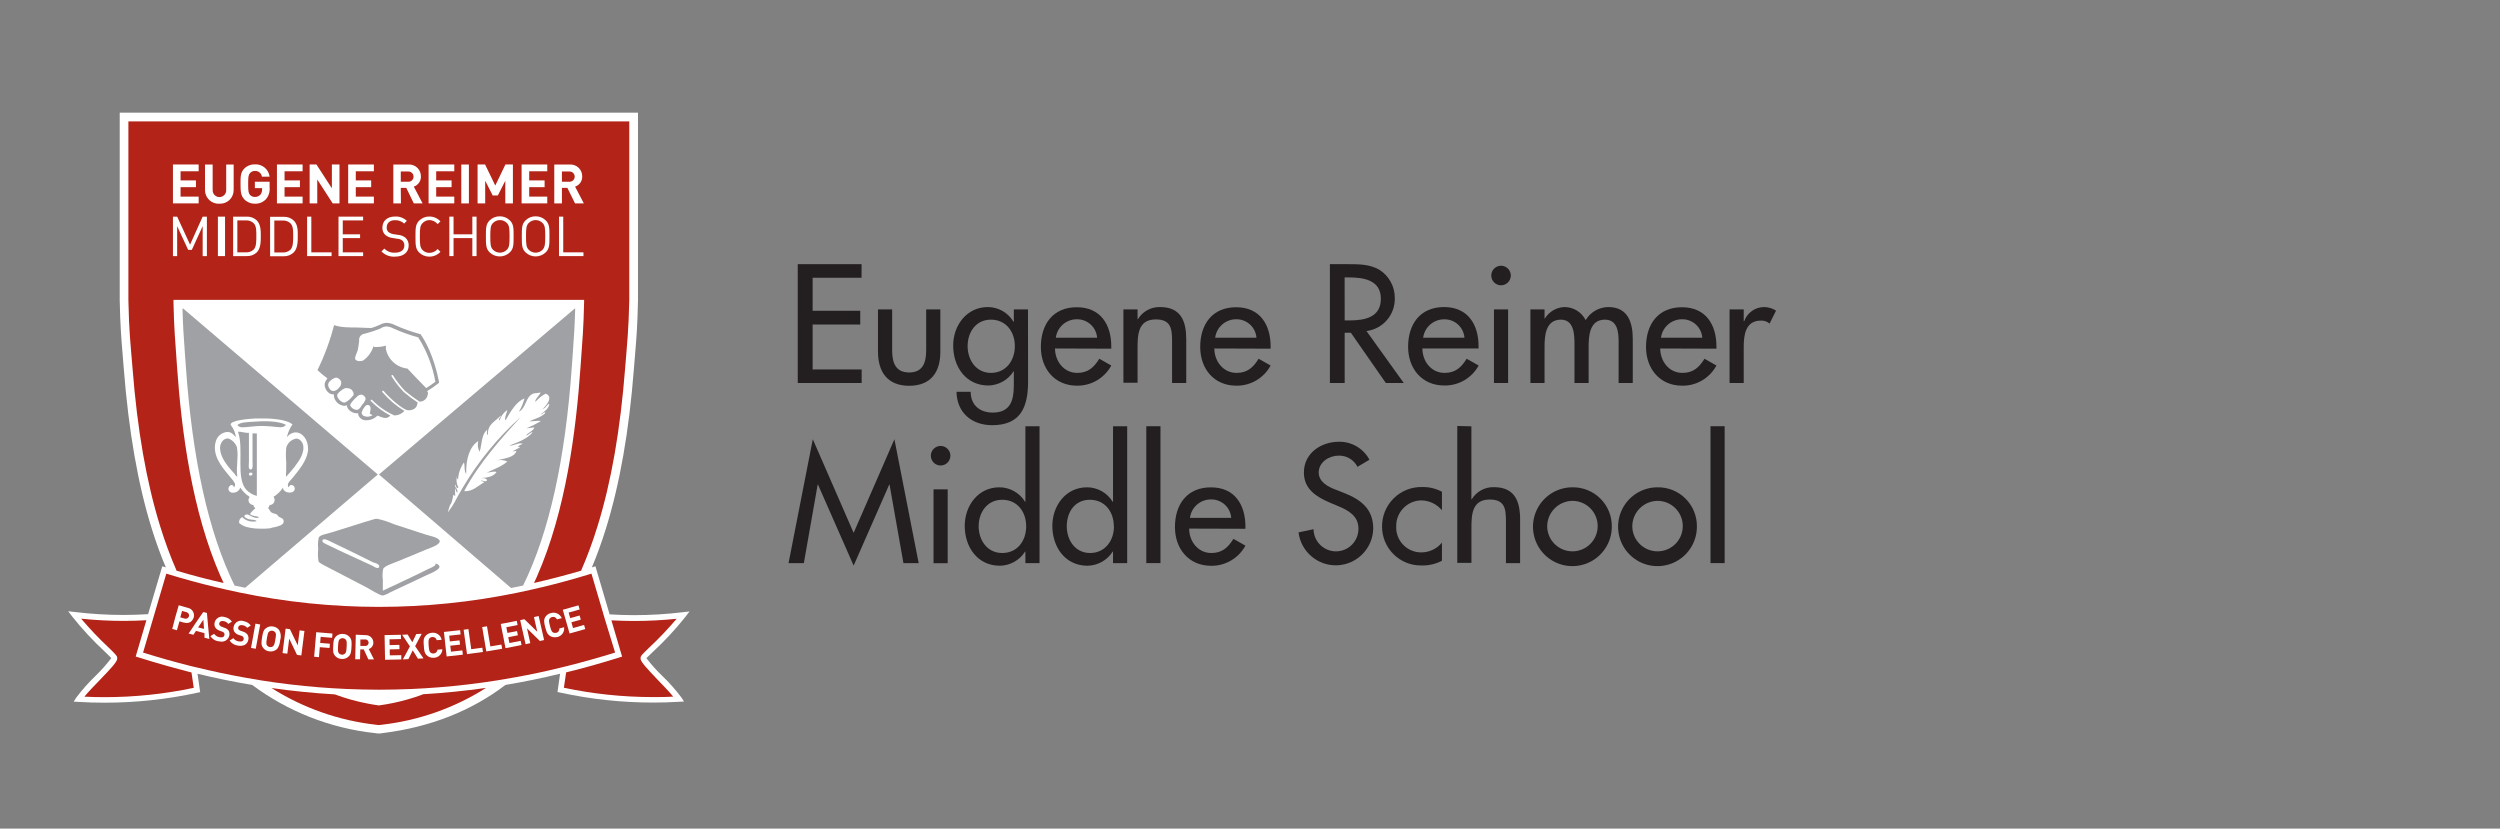 <?xml version="1.0" encoding="UTF-8"?>
<svg width="350px" height="116px" viewBox="0 0 350 116" version="1.1" xmlns="http://www.w3.org/2000/svg" xmlns:xlink="http://www.w3.org/1999/xlink">
    <rect x="0" y="0" width="350" height="116" fill="#808080" stroke="none"/>
    <!-- Generator: Sketch 49.1 (51147) - http://www.bohemiancoding.com/sketch -->
    <title>Bitmap Copy 37</title>
    <desc>Created with Sketch.</desc>
    <defs></defs>
    <g id="Page-1" stroke="none" stroke-width="1" fill="none" fill-rule="evenodd">
        <g id="Schools" transform="translate(-521, -5751)" fill-rule="nonzero">
            <g id="logo_school_eugenereimer" transform="translate(49, 5726)">
                <g id="Eugene_Reimer-Corporate-Colour-Copy" transform="translate(481, 40.777)">
                    <polygon id="Shape" fill="#231F20" points="102.685 21.205 111.619 21.205 111.619 23.108 104.767 23.108 104.767 27.733 111.434 27.733 111.434 29.656 104.767 29.656 104.767 35.946 111.632 35.946 111.632 37.842 102.685 37.842"></polygon>
                    <path d="M115.9,27.541 L115.9,33.257 C115.9,34.909 116.323,36.369 118.286,36.369 C120.248,36.369 120.664,34.909 120.664,33.257 L120.664,27.541 L122.647,27.541 L122.647,33.488 C122.647,36.316 121.325,38.232 118.279,38.232 C115.233,38.232 113.918,36.276 113.918,33.448 L113.918,27.541 L115.9,27.541 Z" id="Shape" fill="#231F20"></path>
                    <path d="M134.93,37.644 C134.93,41.193 133.913,43.75 129.902,43.75 C127.034,43.75 124.959,41.985 124.913,39.078 L126.895,39.078 C126.895,40.928 128.171,41.985 129.981,41.985 C132.433,41.985 132.935,40.314 132.935,38.193 L132.935,36.21 L132.895,36.21 C132.132,37.417 130.814,38.162 129.386,38.193 C126.208,38.193 124.444,35.55 124.444,32.609 C124.444,29.788 126.321,27.211 129.301,27.211 C130.78,27.217 132.146,28.003 132.895,29.279 L132.935,29.279 L132.935,27.541 L134.917,27.541 L134.93,37.644 Z M133.08,32.675 C133.08,30.693 131.864,28.975 129.73,28.975 C127.596,28.975 126.466,30.759 126.466,32.675 C126.466,34.592 127.629,36.428 129.73,36.428 C131.831,36.428 133.08,34.71 133.08,32.675 Z" id="Shape" fill="#231F20"></path>
                    <path d="M138.703,33.012 C138.703,34.777 139.919,36.428 141.815,36.428 C143.335,36.428 144.154,35.655 144.901,34.446 L146.579,35.398 C145.631,37.152 143.79,38.238 141.796,38.219 C138.637,38.219 136.721,35.84 136.721,32.794 C136.721,29.616 138.419,27.237 141.749,27.237 C145.079,27.237 146.579,29.662 146.579,32.728 L146.579,33.039 L138.703,33.012 Z M144.597,31.506 C144.485,30.025 143.234,28.89 141.749,28.922 C140.26,28.921 139.002,30.028 138.816,31.506 L144.597,31.506 Z" id="Shape" fill="#231F20"></path>
                    <path d="M150.26,28.909 L150.306,28.909 C150.96,27.825 152.146,27.176 153.412,27.211 C156.326,27.211 157.072,29.193 157.072,31.684 L157.072,37.842 L155.09,37.842 L155.09,31.896 C155.09,30.131 154.845,28.942 152.817,28.942 C150.26,28.942 150.26,31.189 150.26,33.065 L150.26,37.809 L148.278,37.809 L148.278,27.541 L150.26,27.541 L150.26,28.909 Z" id="Shape" fill="#231F20"></path>
                    <path d="M161.01,33.012 C161.01,34.777 162.226,36.428 164.123,36.428 C165.642,36.428 166.462,35.655 167.208,34.446 L168.887,35.398 C167.937,37.155 166.093,38.241 164.096,38.219 C160.944,38.219 159.028,35.84 159.028,32.794 C159.028,29.616 160.726,27.237 164.056,27.237 C167.387,27.237 168.887,29.662 168.887,32.728 L168.887,33.039 L161.01,33.012 Z M166.904,31.506 C166.792,30.025 165.541,28.89 164.056,28.922 C162.567,28.921 161.309,30.028 161.123,31.506 L166.904,31.506 Z" id="Shape" fill="#231F20"></path>
                    <path d="M187.527,37.842 L185.016,37.842 L180.119,30.805 L179.254,30.805 L179.254,37.842 L177.186,37.842 L177.186,21.205 L179.697,21.205 C181.177,21.205 182.763,21.205 184.091,21.978 C185.458,22.829 186.284,24.331 186.271,25.942 C186.337,28.275 184.622,30.276 182.307,30.568 L187.527,37.842 Z M179.254,29.081 L179.915,29.081 C182.029,29.081 184.322,28.684 184.322,26.041 C184.322,23.398 181.851,23.061 179.802,23.061 L179.247,23.061 L179.254,29.081 Z" id="Shape" fill="#231F20"></path>
                    <path d="M190.137,33.012 C190.137,34.777 191.346,36.428 193.242,36.428 C194.768,36.428 195.581,35.655 196.334,34.446 L198.013,35.398 C197.054,37.149 195.205,38.225 193.209,38.193 C190.057,38.193 188.134,35.814 188.134,32.768 C188.134,29.59 189.833,27.211 193.163,27.211 C196.493,27.211 198,29.636 198,32.702 L198,33.012 L190.137,33.012 Z M196.024,31.506 C195.912,30.039 194.68,28.911 193.209,28.929 C191.71,28.913 190.436,30.02 190.242,31.506 L196.024,31.506 Z" id="Shape" fill="#231F20"></path>
                    <path d="M202.513,22.797 C202.513,23.552 201.9,24.165 201.145,24.165 C200.389,24.165 199.777,23.552 199.777,22.797 C199.777,22.308 200.038,21.857 200.461,21.612 C200.884,21.368 201.405,21.368 201.829,21.612 C202.252,21.857 202.513,22.308 202.513,22.797 Z M202.136,37.842 L200.154,37.842 L200.154,27.541 L202.136,27.541 L202.136,37.842 Z" id="Shape" fill="#231F20"></path>
                    <path d="M207.237,28.817 L207.277,28.817 C207.864,27.859 208.89,27.257 210.012,27.211 C211.273,27.202 212.43,27.912 212.992,29.041 C213.657,27.916 214.863,27.221 216.17,27.211 C218.88,27.211 219.587,29.325 219.587,31.664 L219.587,37.842 L217.604,37.842 L217.604,31.995 C217.604,30.673 217.426,28.975 215.681,28.975 C213.567,28.975 213.408,31.175 213.408,32.768 L213.408,37.842 L211.426,37.842 L211.426,32.371 C211.426,31.05 211.36,28.975 209.53,28.975 C207.409,28.975 207.237,31.156 207.237,32.768 L207.237,37.842 L205.255,37.842 L205.255,27.541 L207.237,27.541 L207.237,28.817 Z" id="Shape" fill="#231F20"></path>
                    <path d="M223.432,33.012 C223.432,34.777 224.641,36.428 226.538,36.428 C228.064,36.428 228.877,35.655 229.63,34.446 L231.302,35.398 C230.357,37.156 228.513,38.243 226.518,38.219 C223.366,38.219 221.443,35.84 221.443,32.794 C221.443,29.616 223.141,27.237 226.472,27.237 C229.802,27.237 231.302,29.662 231.302,32.728 L231.302,33.039 L223.432,33.012 Z M229.32,31.506 C229.211,30.023 227.958,28.887 226.472,28.922 C224.983,28.923 223.727,30.03 223.538,31.506 L229.32,31.506 Z" id="Shape" fill="#231F20"></path>
                    <path d="M235.121,29.193 L235.187,29.193 C235.608,27.995 236.745,27.198 238.015,27.211 C238.595,27.225 239.16,27.399 239.647,27.713 L238.742,29.524 C238.405,29.235 237.97,29.086 237.526,29.107 C235.385,29.107 235.121,31.09 235.121,32.768 L235.121,37.842 L233.139,37.842 L233.139,27.541 L235.121,27.541 L235.121,29.193 Z" id="Shape" fill="#231F20"></path>
                    <polygon id="Shape" fill="#231F20" points="105.52 52.069 105.474 52.069 103.538 63.057 101.397 63.057 104.793 45.719 110.509 58.822 116.218 45.719 119.614 63.057 117.48 63.057 115.537 52.069 115.491 52.069 110.509 63.407"></polygon>
                    <path d="M124.054,48.025 C124.054,48.78 123.442,49.393 122.686,49.393 C121.931,49.393 121.319,48.78 121.319,48.025 C121.319,47.536 121.579,47.085 122.003,46.84 C122.426,46.596 122.947,46.596 123.37,46.84 C123.793,47.085 124.054,47.536 124.054,48.025 Z M123.678,63.07 L121.695,63.07 L121.695,52.729 L123.678,52.729 L123.678,63.07 Z" id="Shape" fill="#231F20"></path>
                    <path d="M134.554,61.445 L134.514,61.445 C133.75,62.651 132.433,63.395 131.005,63.427 C127.827,63.427 126.063,60.784 126.063,57.85 C126.063,55.022 127.939,52.445 130.913,52.445 C132.384,52.451 133.746,53.219 134.514,54.474 L134.554,54.474 L134.554,43.902 L136.536,43.902 L136.536,63.064 L134.554,63.064 L134.554,61.445 Z M134.666,57.896 C134.666,55.914 133.45,54.19 131.316,54.19 C129.182,54.19 128.012,55.974 128.012,57.896 C128.012,59.819 129.182,61.643 131.316,61.643 C133.45,61.643 134.666,59.918 134.666,57.896 Z" id="Shape" fill="#231F20"></path>
                    <path d="M146.824,61.445 L146.778,61.445 C146.015,62.653 144.697,63.397 143.269,63.427 C140.097,63.427 138.327,60.784 138.327,57.85 C138.327,55.022 140.203,52.445 143.183,52.445 C144.653,52.45 146.014,53.218 146.778,54.474 L146.824,54.474 L146.824,43.902 L148.806,43.902 L148.806,63.064 L146.824,63.064 L146.824,61.445 Z M146.936,57.896 C146.936,55.914 145.72,54.19 143.58,54.19 C141.439,54.19 140.348,55.954 140.348,57.896 C140.348,59.839 141.518,61.643 143.613,61.643 C145.707,61.643 146.956,59.918 146.956,57.896 L146.936,57.896 Z" id="Shape" fill="#231F20"></path>
                    <polygon id="Shape" fill="#231F20" points="153.465 63.057 151.482 63.057 151.482 43.895 153.465 43.895"></polygon>
                    <path d="M157.482,58.227 C157.482,59.991 158.691,61.643 160.594,61.643 C162.114,61.643 162.927,60.87 163.68,59.661 L165.358,60.612 C164.409,62.369 162.564,63.455 160.568,63.434 C157.416,63.434 155.493,61.055 155.493,58.009 C155.493,54.831 157.191,52.452 160.528,52.452 C163.865,52.452 165.358,54.877 165.358,57.943 L165.358,58.253 L157.482,58.227 Z M163.369,56.727 C163.264,55.245 162.013,54.108 160.528,54.143 C159.037,54.139 157.778,55.248 157.594,56.727 L163.369,56.727 Z" id="Shape" fill="#231F20"></path>
                    <path d="M181.045,49.578 C180.543,48.586 179.512,47.975 178.402,48.012 C177.08,48.012 175.62,48.917 175.62,50.37 C175.62,51.692 176.902,52.353 177.939,52.756 L179.128,53.218 C181.487,54.143 183.251,55.445 183.251,58.227 C183.196,60.98 181.021,63.221 178.271,63.36 C175.521,63.499 173.132,61.489 172.798,58.755 L174.893,58.313 C174.908,59.436 175.522,60.467 176.503,61.015 C177.483,61.564 178.682,61.547 179.648,60.972 C180.613,60.397 181.199,59.351 181.183,58.227 C181.183,56.436 179.749,55.663 178.316,55.068 L177.166,54.586 C175.27,53.767 173.545,52.69 173.545,50.37 C173.545,47.681 175.93,46.069 178.448,46.069 C180.233,46.037 181.885,47.01 182.723,48.586 L181.045,49.578 Z" id="Shape" fill="#231F20"></path>
                    <path d="M192.872,55.663 C192.143,54.78 191.057,54.271 189.912,54.276 C187.971,54.347 186.443,55.955 186.469,57.896 C186.421,58.866 186.779,59.812 187.458,60.507 C188.136,61.202 189.073,61.582 190.044,61.557 C191.142,61.541 192.178,61.04 192.872,60.189 L192.872,62.727 C191.995,63.186 191.014,63.414 190.024,63.387 C188.567,63.416 187.159,62.857 186.117,61.837 C185.076,60.816 184.489,59.42 184.487,57.963 C184.468,56.467 185.061,55.028 186.127,53.98 C187.193,52.931 188.641,52.362 190.137,52.406 C191.09,52.39 192.031,52.618 192.872,53.066 L192.872,55.663 Z" id="Shape" fill="#231F20"></path>
                    <path d="M196.995,43.908 L196.995,54.124 L197.041,54.124 C197.697,53.038 198.886,52.389 200.154,52.425 C203.061,52.425 203.814,54.408 203.814,56.899 L203.814,63.057 L201.832,63.057 L201.832,57.11 C201.832,55.346 201.594,54.157 199.559,54.157 C197.002,54.157 197.002,56.403 197.002,58.28 L197.002,63.024 L195.02,63.024 L195.02,43.862 L196.995,43.908 Z" id="Shape" fill="#231F20"></path>
                    <path d="M216.653,57.936 C216.663,60.171 215.325,62.191 213.264,63.053 C211.202,63.915 208.824,63.448 207.241,61.871 C205.658,60.294 205.183,57.917 206.038,55.853 C206.892,53.788 208.908,52.443 211.142,52.445 C212.607,52.422 214.019,52.992 215.057,54.027 C216.095,55.061 216.671,56.471 216.653,57.936 Z M207.607,57.936 C207.64,59.88 209.237,61.433 211.181,61.411 C213.125,61.39 214.687,59.802 214.677,57.857 C214.666,55.913 213.087,54.342 211.142,54.342 C209.177,54.367 207.6,55.971 207.607,57.936 Z" id="Shape" fill="#231F20"></path>
                    <path d="M228.566,57.936 C228.577,60.171 227.239,62.191 225.177,63.053 C223.116,63.915 220.738,63.448 219.155,61.871 C217.572,60.294 217.096,57.917 217.951,55.853 C218.805,53.788 220.821,52.443 223.056,52.445 C224.521,52.422 225.933,52.992 226.971,54.027 C228.009,55.061 228.584,56.471 228.566,57.936 Z M219.52,57.936 C219.553,59.88 221.15,61.433 223.094,61.411 C225.039,61.39 226.601,59.802 226.59,57.857 C226.579,55.913 225,54.342 223.056,54.342 C221.091,54.367 219.513,55.971 219.52,57.936 Z" id="Shape" fill="#231F20"></path>
                    <polygon id="Shape" fill="#231F20" points="232.451 63.057 230.469 63.057 230.469 43.895 232.451 43.895"></polygon>
                    <g id="Group-14">
                        <path d="M82.376,75.509 C84.029,73.985 85.562,72.335 86.961,70.574 L87.535,69.824 L86.606,69.932 C84.343,70.207 82.065,70.344 79.785,70.345 C78.639,70.345 77.493,70.305 76.346,70.236 C75.842,68.517 75.343,66.849 74.707,64.682 L74.363,63.502 L73.962,63.628 L73.864,63.656 C74.575,61.956 75.225,60.164 75.813,58.28 C77.773,51.975 79.063,44.644 79.751,35.812 C79.808,35.072 79.86,34.43 79.911,33.834 C80.112,31.438 80.244,29.822 80.318,26.297 L80.318,0 L7.761,0 L7.761,26.297 C7.835,29.856 7.973,31.456 8.168,33.857 C8.219,34.43 8.271,35.084 8.328,35.812 C9.022,44.644 10.306,51.998 12.26,58.28 C12.849,60.168 13.5,61.96 14.215,63.656 L14.117,63.628 L13.716,63.502 L13.601,63.903 C12.845,66.453 12.294,68.322 11.733,70.208 C10.586,70.276 9.44,70.317 8.294,70.317 C6.014,70.316 3.736,70.178 1.473,69.904 L0.545,69.795 L1.118,70.546 C2.517,72.306 4.05,73.956 5.703,75.481 C6.058,75.825 6.431,76.18 6.586,76.352 C5.925,77.227 5.197,78.05 4.408,78.811 C3.42,79.759 2.509,80.784 1.685,81.877 L1.313,82.451 L2,82.491 C3.221,82.565 4.459,82.6 5.674,82.6 C10.039,82.598 14.392,82.129 18.657,81.201 L19.024,81.121 L18.651,78.547 C21.213,79.166 23.758,79.694 26.303,80.112 C31.329,83.856 37.266,86.186 43.498,86.858 L43.888,86.91 L44.037,86.91 L44.186,86.91 L44.57,86.858 C51.207,86.033 56.985,83.757 61.765,80.112 C64.306,79.688 66.855,79.166 69.411,78.547 L69.05,81.104 L69.417,81.184 C73.682,82.112 78.034,82.581 82.399,82.582 C83.614,82.582 84.852,82.548 86.073,82.473 L86.761,82.433 L86.388,81.86 C85.563,80.766 84.651,79.74 83.66,78.794 C82.877,78.04 82.152,77.228 81.493,76.363 C81.648,76.209 82.015,75.853 82.376,75.509 Z" id="Shape" fill="#FFFFFF"></path>
                        <path d="M71.451,27.432 L44.054,50.651 L62.55,66.545 C63.112,66.438 63.673,66.323 64.235,66.201 C67.892,58.75 70.145,48.576 71.067,35.433 C71.113,34.78 71.153,34.19 71.193,33.651 C71.36,31.312 71.463,29.879 71.526,27.432 L71.451,27.432 Z M66.7,42.225 C66.998,42.277 67.158,41.738 67.353,42.036 C66.826,42.609 65.926,42.844 65.129,43.183 C65.605,43.257 66.304,43.051 66.711,43.183 C66.064,43.569 65.39,43.908 64.694,44.197 L65.806,44.06 C65.708,44.575 64.659,44.902 64.705,45.206 C64.98,45.108 65.376,44.633 65.553,44.77 C64.814,45.642 63.565,46.134 62.286,46.604 C63.014,46.656 63.61,46.106 64.178,46.364 C63.907,46.458 63.656,46.602 63.438,46.788 C63.57,46.788 63.754,46.731 63.788,46.851 C63.467,47.063 63.06,47.218 62.728,47.424 L63.301,47.35 C63.02,48.313 61.581,48.387 60.435,48.702 C60.965,48.565 61.526,48.61 62.028,48.828 C61.301,49.51 60.171,49.9 59.163,50.387 C59.581,50.387 60.252,50.112 60.51,50.33 C59.977,51.041 59.117,51.081 58.246,51.161 C58.618,51.161 59.088,51.104 59.191,51.476 C58.87,51.838 58.498,51.299 58.297,51.591 C58.473,51.555 58.655,51.616 58.773,51.752 C57.97,52.187 57.122,53.11 55.987,52.972 C58.028,49.109 61.186,45.578 63.931,42.569 C60.74,45.431 58.001,48.761 55.81,52.445 C54.566,54.508 54.887,54.342 53.695,55.976 C54.205,53.952 54.067,55.58 54.474,53.488 C54.623,53.488 54.6,53.666 54.726,53.672 C54.703,53.309 54.703,52.945 54.726,52.583 C54.852,52.76 54.835,53.116 55.03,53.202 C55.162,52.628 54.497,52.382 54.772,52.055 C54.772,52.313 55.047,52.772 55.162,52.445 C54.916,51.983 54.847,51.447 54.967,50.938 C55.007,51.092 54.967,51.339 55.133,51.35 C55.171,50.489 55.458,49.656 55.959,48.954 C56.096,49.447 55.959,50.261 56.274,50.554 C56.211,48.513 56.727,46.765 57.953,45.968 C57.833,46.477 57.9,47.012 58.142,47.476 C58.492,46.438 58.36,45.04 59.22,44.386 C59.163,44.507 59.117,45.338 59.306,45.034 C59.272,43.578 60.257,43.314 61.117,42.397 C61.163,42.638 60.641,42.936 60.974,43.074 C61.135,42.477 61.513,41.962 62.034,41.629 C61.942,42.048 61.581,42.776 61.765,43.085 C62.43,41.939 63.255,40.431 64.424,40.013 C64.256,40.665 63.993,41.288 63.645,41.864 C64.74,41.291 64.505,39.784 65.691,39.308 L66.694,39.182 C66.499,39.595 65.84,40.168 65.955,40.477 C66.364,40.017 66.848,39.629 67.388,39.331 C68.752,39.835 67.009,41.457 66.981,41.457 C67.439,41.412 67.651,40.672 67.909,40.798 C67.783,41.486 67.204,41.83 66.7,42.225 Z" id="Shape" fill="#9FA1A4"></path>
                        <path d="M24.188,46.983 C24.19,46.948 24.19,46.914 24.188,46.88 C24.169,46.808 24.142,46.739 24.108,46.673 C23.895,46.21 23.519,45.841 23.053,45.636 C22.969,45.612 22.882,45.603 22.795,45.607 C22.482,45.648 22.207,45.832 22.05,46.106 L21.981,46.226 C21.893,46.39 21.837,46.569 21.815,46.753 C21.815,46.845 21.815,46.943 21.815,47.04 C21.823,47.22 21.848,47.398 21.889,47.573 C22.187,48.811 23.294,49.946 23.878,50.605 C23.97,50.714 24.022,50.898 24.159,50.915 C24.18,50.92 24.202,50.92 24.222,50.915 C24.027,49.7 24.411,48.186 24.188,46.983 Z" id="Shape" fill="#9FA1A4"></path>
                        <path d="M32.963,45.791 C32.838,45.692 32.686,45.634 32.527,45.624 L32.482,45.624 C31.803,45.74 31.253,46.239 31.072,46.903 C31.008,47.581 31.008,48.264 31.072,48.943 C31.072,49.648 31.072,50.313 31.031,50.983 L31.605,50.353 C32.026,49.888 32.409,49.389 32.751,48.863 C33.102,48.385 33.343,47.835 33.456,47.252 C33.488,47.039 33.488,46.823 33.456,46.61 C33.401,46.285 33.225,45.992 32.963,45.791 Z" id="Shape" fill="#9FA1A4"></path>
                        <path d="M26.354,48.868 C26.354,49.23 26.463,49.975 26.085,49.952 C25.707,49.929 25.85,49.304 25.85,48.868 L25.85,44.828 C25.277,44.856 24.778,44.616 24.308,44.673 C24.308,44.673 24.348,44.673 24.343,44.747 C25.162,47.08 23.981,51.15 25.489,52.8 C25.892,53.212 26.399,53.505 26.956,53.649 L26.956,44.902 L26.354,44.902 L26.354,48.868 Z M26.314,50.726 C26.214,50.795 26.091,50.824 25.97,50.806 C25.512,50.364 26.521,50.152 26.314,50.726 Z" id="Shape" fill="#9FA1A4"></path>
                        <path d="M26.314,43.274 C25.518,43.332 24.686,43.32 24.228,43.739 C24.402,43.943 24.659,44.057 24.927,44.048 C25.621,44.048 26.647,43.853 27.633,43.853 C28.097,43.853 28.578,43.899 29.02,43.928 C29.908,43.991 30.642,44.237 31.031,43.698 C29.965,43.131 27.942,43.137 26.314,43.274 Z" id="Shape" fill="#9FA1A4"></path>
                        <path d="M36.654,37.468 C36.477,37.715 36.411,38.024 36.471,38.322 C36.551,38.701 36.77,39.036 37.084,39.262 C37.254,39.375 37.453,39.437 37.657,39.44 L37.76,39.44 C37.729,39.667 37.767,39.899 37.869,40.105 C38.108,40.632 38.612,40.989 39.188,41.039 C39.316,41.039 39.443,41.012 39.56,40.959 C39.569,41.102 39.61,41.241 39.681,41.366 C39.948,41.793 40.409,42.061 40.913,42.082 C40.989,42.091 41.066,42.091 41.142,42.082 C41.133,42.133 41.133,42.186 41.142,42.237 C41.266,42.726 41.709,43.067 42.214,43.062 L42.415,43.062 C42.915,43.036 43.391,42.833 43.756,42.489 L43.853,42.409 C44.142,42.533 44.439,42.638 44.742,42.724 C45.08,42.799 45.432,42.675 45.647,42.403 C44.638,41.873 43.717,41.188 42.919,40.374 C42.896,40.352 42.883,40.322 42.883,40.291 C42.883,40.26 42.896,40.23 42.919,40.208 C42.942,40.185 42.973,40.172 43.005,40.172 C43.037,40.172 43.068,40.185 43.091,40.208 C43.981,41.123 45.037,41.86 46.203,42.38 C46.741,42.385 47.255,42.157 47.613,41.755 C46.454,41.048 45.415,40.16 44.535,39.125 C44.512,39.102 44.499,39.071 44.499,39.039 C44.499,39.006 44.512,38.975 44.535,38.953 C44.584,38.907 44.659,38.907 44.707,38.953 C45.728,40.151 47.304,41.434 47.986,41.641 C48.336,41.708 48.698,41.641 49,41.452 C49.178,41.314 49.384,41.222 49.465,40.563 C48.784,40.117 48.133,39.627 47.516,39.096 C46.868,38.416 46.291,37.671 45.796,36.872 C45.78,36.808 45.815,36.741 45.877,36.717 C45.941,36.698 46.009,36.734 46.031,36.798 C46.513,37.56 47.068,38.274 47.688,38.93 C48.339,39.481 49.024,39.99 49.74,40.454 C50.319,40.459 50.811,40.031 50.886,39.457 C50.959,39.296 50.92,39.106 50.789,38.987 C51.335,38.658 51.86,38.295 52.359,37.898 L52.462,37.806 L52.462,37.669 C51.729,34.041 50.548,31.971 49.906,31.06 L49.849,30.98 L49.757,30.98 C48.58,30.66 47.43,30.248 46.318,29.748 C45.955,29.549 45.551,29.438 45.137,29.421 C44.798,29.431 44.467,29.526 44.174,29.696 L44.065,29.742 C43.708,29.902 43.34,30.038 42.965,30.149 C42.254,30.114 41.498,30.086 41.01,30.074 C40.036,30.074 38.637,30.074 37.772,29.736 C37.212,31.911 36.432,34.024 35.445,36.041 C35.878,36.457 36.341,36.841 36.832,37.187 C36.766,37.277 36.707,37.37 36.654,37.468 Z M37.227,37.56 C37.449,37.329 37.731,37.164 38.041,37.084 C38.349,37.121 38.614,37.317 38.741,37.6 C38.82,37.885 38.746,38.191 38.546,38.408 C38.475,38.497 38.399,38.582 38.316,38.66 C38.148,38.836 37.923,38.946 37.68,38.97 C37.565,38.967 37.452,38.933 37.353,38.872 C37.152,38.712 37.012,38.488 36.958,38.236 C36.921,38.067 36.956,37.891 37.055,37.749 C37.104,37.676 37.157,37.607 37.216,37.543 L37.227,37.56 Z M44.346,30.154 C44.577,30.019 44.836,29.941 45.103,29.925 C45.443,29.945 45.774,30.041 46.071,30.206 C47.198,30.714 48.363,31.132 49.556,31.456 C50.751,33.351 51.565,35.462 51.952,37.669 C51.648,37.909 51.029,38.334 50.668,38.557 C50.095,37.984 48.656,36.488 48.089,35.875 L48.026,35.806 L47.94,35.806 C47.849,35.798 47.759,35.785 47.671,35.766 C46.327,35.478 45.284,34.419 45.017,33.072 C45.014,33.022 45.014,32.973 45.017,32.923 L45.017,32.602 L44.707,32.694 C44.593,32.726 44.476,32.747 44.358,32.757 C44.132,32.787 43.904,32.805 43.676,32.808 C43.617,32.815 43.557,32.815 43.498,32.808 L43.263,32.728 L43.2,32.957 C42.933,33.646 42.473,34.243 41.876,34.677 C41.711,34.747 41.533,34.782 41.354,34.78 C41.188,34.78 40.781,34.746 40.701,34.413 C40.741,34.153 40.818,33.9 40.93,33.662 C40.987,33.519 41.045,33.381 41.079,33.267 C41.165,32.858 41.23,32.445 41.274,32.029 C41.274,31.926 41.274,31.834 41.274,31.765 C41.287,31.333 41.623,30.98 42.053,30.945 C42.766,30.76 43.466,30.532 44.151,30.263 L44.272,30.206 L44.346,30.154 Z M41.755,41.618 C41.832,41.479 41.92,41.346 42.019,41.222 L42.122,41.096 C42.148,41.065 42.177,41.036 42.208,41.01 C42.283,40.95 42.376,40.916 42.472,40.913 C42.547,40.914 42.621,40.935 42.684,40.976 C42.764,41.033 42.993,41.199 42.816,41.87 C42.818,41.895 42.818,41.92 42.816,41.945 L42.764,42.128 L42.93,42.22 C43.004,42.267 43.08,42.309 43.16,42.346 C42.904,42.509 42.602,42.582 42.3,42.552 C41.801,42.489 41.727,42.317 41.629,42.059 C41.637,41.906 41.689,41.759 41.778,41.635 L41.755,41.618 Z M40.093,41.119 C40.016,41.009 40.016,40.863 40.093,40.752 C40.189,40.6 40.299,40.456 40.42,40.323 L40.649,40.07 L40.907,39.835 L40.964,39.772 C41.119,39.596 41.338,39.488 41.572,39.474 C41.635,39.474 41.697,39.486 41.755,39.509 C41.94,39.591 42.086,39.74 42.162,39.927 C42.203,40.041 42.191,40.167 42.128,40.271 C42.059,40.397 41.968,40.558 41.864,40.724 L41.796,40.787 L41.681,40.924 C41.575,41.059 41.48,41.2 41.394,41.348 C41.316,41.431 41.228,41.502 41.131,41.561 C41.07,41.59 41.003,41.604 40.936,41.601 C40.605,41.584 40.301,41.412 40.116,41.136 L40.093,41.119 Z M38.293,39.893 C38.182,39.718 38.182,39.494 38.293,39.319 C38.492,39.101 38.717,38.908 38.964,38.746 C39.072,38.673 39.187,38.612 39.308,38.563 C39.386,38.552 39.465,38.552 39.543,38.563 C39.787,38.551 40.028,38.628 40.219,38.781 C40.271,38.832 40.643,39.262 40.46,39.595 L40.248,39.812 L40.042,40.047 C39.839,40.245 39.612,40.414 39.365,40.552 C39.084,40.689 38.523,40.357 38.316,39.91 L38.293,39.893 Z" id="Shape" fill="#9FA1A4"></path>
                        <path d="M46.576,62.854 C48.169,62.183 49.144,61.816 50.726,61.134 C51.224,60.928 52.594,60.515 52.56,59.988 C52.525,59.461 51.075,59.226 50.565,59.054 C49.029,58.544 47.51,58.062 46.089,57.592 C45.369,57.272 44.618,57.028 43.848,56.864 C43.697,56.844 43.545,56.858 43.4,56.904 C41.681,57.397 39.434,58.148 37.503,58.733 C36.803,58.939 35.823,59.105 35.628,59.461 C35.515,59.994 35.488,60.541 35.548,61.083 C35.489,61.655 35.503,62.233 35.588,62.802 C35.686,63.037 36.224,63.289 36.608,63.49 C38.592,64.545 40.363,65.416 42.306,66.453 C42.77,66.7 44.168,67.6 44.598,67.6 C44.959,67.504 45.304,67.353 45.619,67.153 L50.703,64.762 C51.385,64.442 53.5,63.668 52.004,63.1 C51.999,63.246 51.924,63.38 51.803,63.461 C51.516,63.635 51.215,63.785 50.903,63.908 C48.817,64.957 46.524,66.006 44.598,66.912 L44.598,65.37 C44.527,64.871 44.543,64.363 44.644,63.868 C44.828,63.461 46.066,63.06 46.576,62.854 Z M44.094,63.542 C43.991,64.04 43.251,63.484 43.12,63.421 C41.056,62.458 39.073,61.593 36.975,60.555 C36.626,60.383 35.898,60.137 36.201,59.782 C36.477,59.592 37.021,59.919 37.422,60.108 C39.297,60.985 41.303,62 43.28,62.974 C43.372,62.98 44.168,63.192 44.094,63.542 Z" id="Shape" fill="#9FA1A4"></path>
                        <path d="M10.38,76.255 L9.996,76.134 L10.111,75.75 C10.649,73.922 11.079,72.449 11.492,71.056 C10.437,71.113 9.377,71.148 8.322,71.148 C6.331,71.147 4.342,71.044 2.361,70.838 C3.58,72.277 4.881,73.643 6.259,74.931 C7.296,75.934 7.405,76.077 7.405,76.312 C7.413,76.367 7.413,76.423 7.405,76.478 L7.405,76.524 C7.274,76.988 6.626,77.705 5.004,79.39 C4.23,80.186 3.382,81.063 2.814,81.757 C3.771,81.803 4.74,81.826 5.68,81.826 C9.862,81.823 14.032,81.385 18.124,80.519 L17.808,78.37 C15.348,77.743 12.871,77.038 10.38,76.255 Z" id="Shape" fill="#B32317"></path>
                        <path d="M80.685,76.518 C80.674,76.454 80.674,76.388 80.685,76.323 C80.685,76.065 80.794,75.945 81.831,74.942 C83.209,73.655 84.511,72.288 85.729,70.85 C83.749,71.055 81.759,71.158 79.768,71.159 C78.713,71.159 77.653,71.125 76.598,71.067 C77.011,72.46 77.441,73.933 77.98,75.762 L78.094,76.146 L77.71,76.266 C75.219,77.053 72.735,77.751 70.259,78.358 L69.944,80.507 C74.035,81.374 78.206,81.812 82.387,81.814 C83.339,81.814 84.308,81.814 85.253,81.746 C84.68,81.052 83.832,80.175 83.058,79.378 C81.476,77.71 80.823,76.994 80.685,76.518 Z" id="Shape" fill="#B32317"></path>
                        <path d="M50.078,81.488 C49.436,81.723 48.788,81.935 48.129,82.124 C46.791,82.509 45.427,82.796 44.048,82.984 C43.515,82.909 42.982,82.823 42.46,82.72 C40.898,82.425 39.364,81.995 37.875,81.436 C34.918,81.264 31.971,80.972 29.014,80.548 C33.442,83.347 38.447,85.105 43.653,85.689 L44.037,85.735 L44.421,85.689 C49.624,85.099 54.626,83.335 59.048,80.53 C56.094,80.947 53.141,81.243 50.187,81.419 L50.078,81.488 Z" id="Shape" fill="#B32317"></path>
                        <path d="M16.662,27.432 L16.547,27.432 C16.61,29.868 16.714,31.289 16.88,33.616 C16.92,34.19 16.96,34.763 17.012,35.433 C17.929,48.576 20.181,58.75 23.838,66.201 L25.328,66.511 L43.893,50.651 L16.662,27.432 Z M34.092,47.493 C33.869,48.834 32.843,50.021 32.075,50.995 C31.708,51.465 31.175,51.855 31.318,52.279 C31.329,52.309 31.342,52.337 31.358,52.365 C31.375,52.4 31.396,52.433 31.421,52.462 C31.53,51.889 32.292,52.101 32.269,52.651 C32.235,53.442 30.676,53.333 30.607,52.497 C30.274,53.017 29.825,53.453 29.295,53.769 L29.346,53.855 C29.477,54.068 29.484,54.335 29.366,54.555 C29.248,54.775 29.023,54.917 28.773,54.927 C28.664,55.036 28.681,55.259 28.538,55.328 L28.464,55.328 C28.733,55.448 28.716,55.695 28.928,55.901 C28.966,55.936 29.009,55.967 29.054,55.993 C29.278,56.119 29.593,56.148 29.816,56.285 C29.874,56.32 29.879,56.388 29.919,56.457 C29.933,56.479 29.951,56.498 29.971,56.515 C30.094,56.601 30.227,56.672 30.367,56.727 C30.609,56.804 30.755,57.05 30.705,57.3 C30.705,57.506 30.498,57.661 30.24,57.787 C29.874,57.939 29.488,58.042 29.094,58.091 L28.871,58.177 C28.613,58.205 28.378,58.223 28.177,58.234 C27.976,58.246 27.816,58.234 27.604,58.234 C26.917,58.252 26.23,58.177 25.563,58.011 C25.159,57.912 24.784,57.715 24.474,57.437 C24.474,57.38 24.474,57.323 24.474,57.271 C24.48,56.987 24.656,56.733 24.921,56.629 C25.339,57.055 25.92,57.278 26.515,57.242 C26.653,57.246 26.792,57.235 26.928,57.208 C26.761,56.933 26.291,57.019 25.965,56.939 C25.726,56.897 25.501,56.796 25.311,56.646 C25.258,56.599 25.217,56.54 25.191,56.474 C25.262,56.329 25.413,56.241 25.575,56.251 C25.93,56.251 26.377,56.727 26.91,56.727 C26.964,56.732 27.017,56.732 27.071,56.727 C27.128,56.717 27.183,56.701 27.237,56.681 C27.151,56.52 26.933,56.509 26.727,56.48 L26.578,56.457 L26.406,56.406 C26.335,56.388 26.266,56.363 26.2,56.331 C26.122,56.298 26.051,56.25 25.993,56.188 C26.191,55.887 26.441,55.625 26.733,55.414 C26.687,55.213 26.446,55.213 26.498,54.915 C26.226,54.932 25.972,54.782 25.854,54.537 C25.735,54.292 25.777,54 25.959,53.798 C25.432,53.458 24.982,53.011 24.641,52.485 C24.513,52.881 24.16,53.161 23.746,53.196 C23.689,53.202 23.632,53.202 23.574,53.196 C23.371,53.204 23.178,53.109 23.059,52.944 C22.971,52.787 22.962,52.598 23.034,52.434 C23.106,52.27 23.251,52.149 23.425,52.107 C23.563,52.107 23.689,52.204 23.752,52.439 C23.889,52.318 23.943,52.127 23.89,51.952 C23.881,51.912 23.868,51.874 23.85,51.838 C23.706,51.58 23.531,51.341 23.328,51.127 C22.48,50.043 20.978,48.582 21.087,46.696 C21.099,46.52 21.128,46.345 21.173,46.175 C21.321,45.376 21.98,44.772 22.789,44.696 C23.111,44.683 23.423,44.806 23.649,45.034 C23.775,45.154 23.895,45.292 24.022,45.424 C24.022,45.321 23.987,45.229 23.97,45.137 C23.912,44.819 23.801,44.513 23.643,44.232 L23.523,44.037 C23.443,43.916 23.288,43.739 23.288,43.653 C23.288,43.079 25.787,42.85 26.807,42.804 C27.151,42.804 27.518,42.804 27.89,42.804 C28.738,42.801 29.584,42.874 30.418,43.022 L30.733,43.097 C30.928,43.144 31.119,43.203 31.307,43.274 C31.54,43.357 31.757,43.479 31.949,43.635 C31.62,44.103 31.375,44.625 31.226,45.177 L31.175,45.447 C31.449,45.028 31.912,44.771 32.413,44.759 C33.307,44.759 34.132,45.728 34.132,47.052 C34.132,47.109 34.132,47.172 34.132,47.241 L34.092,47.493 Z" id="Shape" fill="#9FA1A4"></path>
                        <path d="M8.976,1.215 L8.976,26.268 C9.068,30.67 9.251,32.063 9.549,35.714 C10.231,44.455 11.504,51.723 13.429,57.919 C14.076,60.028 14.842,62.098 15.722,64.121 C17.934,64.782 20.13,65.355 22.308,65.84 C22.182,65.582 22.061,65.324 21.947,65.055 L21.912,64.986 C17.866,55.815 16.421,44.679 15.779,35.502 C15.51,31.673 15.367,30.229 15.286,26.526 C15.286,26.417 15.286,26.309 15.286,26.2 L72.775,26.2 C72.775,26.309 72.775,26.417 72.775,26.526 C72.695,30.229 72.552,31.685 72.282,35.502 C71.646,44.673 70.208,55.747 66.184,64.912 C66.144,64.997 66.104,65.083 66.069,65.169 L65.76,65.84 C67.945,65.339 70.143,64.766 72.351,64.121 C73.232,62.098 73.997,60.028 74.644,57.919 C76.57,51.723 77.842,44.455 78.524,35.714 C78.811,32.069 78.994,30.682 79.097,26.268 L79.097,1.215 L8.976,1.215 Z" id="Shape" fill="#B32317"></path>
                        <path d="M75.71,70.999 L75.59,70.592 L75.469,70.179 L73.916,64.912 L73.801,64.533 L73.44,64.642 L71.887,65.106 C69.675,65.748 67.479,66.312 65.301,66.797 C64.791,66.918 64.281,67.027 63.771,67.13 L63.335,67.221 C56.989,68.526 50.527,69.185 44.048,69.187 C37.501,69.184 30.971,68.511 24.56,67.181 L24.331,67.13 C23.815,67.027 23.305,66.918 22.795,66.797 C20.609,66.308 18.412,65.745 16.204,65.106 L14.65,64.642 L14.283,64.533 C13.63,66.757 13.137,68.459 12.621,70.179 L12.501,70.592 L12.38,70.999 L11.028,75.584 C13.263,76.283 15.485,76.91 17.694,77.464 L18.118,77.567 L18.554,77.665 C20.709,78.192 22.86,78.65 25.007,79.04 C25.839,79.195 26.675,79.338 27.506,79.47 C30.235,79.906 32.952,80.227 35.68,80.444 C36.947,80.548 38.219,80.622 39.491,80.679 C41.016,80.742 42.535,80.783 44.077,80.783 C45.619,80.783 47.126,80.742 48.662,80.679 C49.935,80.622 51.207,80.548 52.479,80.444 C55.204,80.227 57.926,79.902 60.647,79.47 C61.484,79.338 62.315,79.195 63.146,79.04 C65.29,78.658 67.441,78.2 69.6,77.665 L70.024,77.561 L70.448,77.458 C72.657,76.9 74.879,76.274 77.114,75.578 L75.71,70.999 Z" id="Shape" fill="#B32317"></path>
                        <polygon id="Shape" fill="#FFFFFF" points="18.811 11.75 16.278 11.75 16.278 10.426 18.433 10.426 18.433 9.48 16.278 9.48 16.278 8.202 18.811 8.202 18.811 7.251 15.212 7.251 15.212 12.696 18.811 12.696"></polygon>
                        <path d="M21.717,12.742 C22.239,12.768 22.749,12.579 23.127,12.218 C23.504,11.856 23.716,11.355 23.712,10.833 L23.712,7.256 L22.669,7.256 L22.669,10.793 C22.697,11.149 22.522,11.491 22.217,11.678 C21.912,11.865 21.528,11.865 21.223,11.678 C20.918,11.491 20.744,11.149 20.772,10.793 L20.772,7.256 L19.7,7.256 L19.7,10.833 C19.696,11.36 19.911,11.864 20.293,12.226 C20.676,12.588 21.192,12.775 21.717,12.742 Z" id="Shape" fill="#FFFFFF"></path>
                        <path d="M26.681,12.742 C27.26,12.765 27.821,12.54 28.223,12.123 C28.622,11.668 28.811,11.067 28.744,10.466 L28.744,9.669 L26.681,9.669 L26.681,10.558 L27.69,10.558 L27.69,10.764 C27.7,11.029 27.612,11.288 27.443,11.492 C27.243,11.696 26.966,11.806 26.681,11.796 C26.426,11.803 26.18,11.701 26.005,11.515 C25.798,11.286 25.741,11.022 25.741,9.973 C25.741,8.924 25.798,8.678 26.005,8.449 C26.178,8.256 26.428,8.149 26.687,8.156 C27.173,8.122 27.602,8.47 27.667,8.953 L28.744,8.953 C28.617,7.928 27.718,7.177 26.687,7.233 C26.138,7.213 25.605,7.42 25.214,7.807 C24.641,8.38 24.675,9.033 24.675,9.973 C24.675,10.913 24.675,11.595 25.214,12.145 C25.601,12.536 26.131,12.752 26.681,12.742 Z" id="Shape" fill="#FFFFFF"></path>
                        <polygon id="Shape" fill="#FFFFFF" points="33.364 11.75 30.837 11.75 30.837 10.426 32.992 10.426 32.992 9.48 30.837 9.48 30.837 8.202 33.364 8.202 33.364 7.251 29.77 7.251 29.77 12.696 33.364 12.696"></polygon>
                        <polygon id="Shape" fill="#FFFFFF" points="35.416 9.354 37.577 12.696 38.528 12.696 38.528 7.251 37.462 7.251 37.462 10.586 35.302 7.251 34.35 7.251 34.35 12.696 35.416 12.696"></polygon>
                        <polygon id="Shape" fill="#FFFFFF" points="43.343 11.75 40.81 11.75 40.81 10.426 42.965 10.426 42.965 9.48 40.81 9.48 40.81 8.202 43.343 8.202 43.343 7.251 39.744 7.251 39.744 12.696 43.343 12.696"></polygon>
                        <path d="M47.109,10.523 L47.877,10.523 L48.932,12.696 L50.164,12.696 L48.932,10.351 C49.544,10.147 49.95,9.564 49.929,8.919 C49.935,8.457 49.747,8.013 49.41,7.697 C49.073,7.381 48.618,7.221 48.158,7.256 L46.066,7.256 L46.066,12.696 L47.132,12.696 L47.109,10.523 Z M47.109,8.231 L48.112,8.231 C48.384,8.206 48.647,8.338 48.791,8.571 C48.934,8.803 48.934,9.097 48.791,9.33 C48.647,9.562 48.384,9.694 48.112,9.669 L47.109,9.669 L47.109,8.231 Z" id="Shape" fill="#FFFFFF"></path>
                        <polygon id="Shape" fill="#FFFFFF" points="54.6 11.75 52.067 11.75 52.067 10.426 54.222 10.426 54.222 9.48 52.067 9.48 52.067 8.202 54.6 8.202 54.6 7.251 51.001 7.251 51.001 12.696 54.6 12.696"></polygon>
                        <rect id="Rectangle-path" fill="#FFFFFF" x="55.58" y="7.256" width="1.066" height="5.445"></rect>
                        <polygon id="Shape" fill="#FFFFFF" points="58.928 9.526 59.977 11.589 60.699 11.589 61.742 9.526 61.742 12.696 62.808 12.696 62.808 7.251 61.759 7.251 60.338 10.197 58.91 7.251 57.862 7.251 57.862 12.696 58.928 12.696"></polygon>
                        <polygon id="Shape" fill="#FFFFFF" points="67.617 11.75 65.089 11.75 65.089 10.426 67.244 10.426 67.244 9.48 65.089 9.48 65.089 8.202 67.617 8.202 67.617 7.251 64.023 7.251 64.023 12.696 67.617 12.696"></polygon>
                        <path d="M69.669,10.523 L70.431,10.523 L71.503,12.696 L72.735,12.696 L71.514,10.351 C72.127,10.147 72.532,9.564 72.512,8.919 C72.518,8.457 72.33,8.013 71.993,7.697 C71.656,7.381 71.201,7.221 70.741,7.256 L68.597,7.256 L68.597,12.696 L69.669,12.696 L69.669,10.523 Z M69.669,8.231 L70.672,8.231 C70.944,8.206 71.207,8.338 71.351,8.571 C71.494,8.803 71.494,9.097 71.351,9.33 C71.207,9.562 70.944,9.694 70.672,9.669 L69.669,9.669 L69.669,8.231 Z" id="Shape" fill="#FFFFFF"></path>
                        <polygon id="Shape" fill="#FFFFFF" points="15.802 15.883 17.344 19.207 17.854 19.207 19.373 15.883 19.373 20.078 19.964 20.078 19.964 14.553 19.373 14.553 17.608 18.473 15.802 14.553 15.212 14.553 15.212 20.078 15.802 20.078"></polygon>
                        <rect id="Rectangle-path" fill="#FFFFFF" x="21.505" y="14.553" width="1" height="5.525"></rect>
                        <path d="M26.939,15.069 C26.559,14.715 26.053,14.529 25.535,14.553 L23.638,14.553 L23.638,20.078 L25.535,20.078 C26.052,20.101 26.557,19.917 26.939,19.568 C27.512,18.995 27.512,18.02 27.512,17.275 C27.512,16.53 27.512,15.642 26.939,15.069 Z M26.526,19.15 C26.232,19.429 25.836,19.574 25.432,19.551 L24.228,19.551 L24.228,15.08 L25.432,15.08 C25.837,15.056 26.235,15.204 26.526,15.487 C26.905,15.883 26.887,16.582 26.887,17.252 C26.887,17.923 26.905,18.754 26.526,19.15 Z" id="Shape" fill="#FFFFFF"></path>
                        <path d="M32.115,19.568 C32.688,18.995 32.688,18.02 32.688,17.275 C32.688,16.53 32.722,15.665 32.115,15.092 C31.735,14.737 31.229,14.551 30.71,14.576 L28.813,14.576 L28.813,20.101 L30.71,20.101 C31.231,20.119 31.737,19.927 32.115,19.568 Z M29.404,19.568 L29.404,15.097 L30.59,15.097 C30.994,15.072 31.39,15.22 31.679,15.504 C32.063,15.9 32.046,16.599 32.046,17.27 C32.046,17.94 32.046,18.771 31.679,19.167 C31.388,19.447 30.993,19.592 30.59,19.568 L29.404,19.568 Z" id="Shape" fill="#FFFFFF"></path>
                        <polygon id="Shape" fill="#FFFFFF" points="37.422 19.551 34.585 19.551 34.585 14.553 33.995 14.553 33.995 20.078 37.422 20.078"></polygon>
                        <polygon id="Shape" fill="#FFFFFF" points="38.391 20.078 41.836 20.078 41.836 19.551 38.987 19.551 38.987 17.556 41.412 17.556 41.412 17.029 38.987 17.029 38.987 15.08 41.836 15.08 41.836 14.553 38.391 14.553"></polygon>
                        <path d="M46.318,19.597 C45.755,19.64 45.202,19.43 44.81,19.024 L44.403,19.425 C44.898,19.935 45.592,20.201 46.301,20.153 C47.447,20.153 48.215,19.579 48.215,18.588 C48.233,18.172 48.063,17.769 47.751,17.493 C47.46,17.263 47.106,17.127 46.736,17.103 L46.129,17.012 C45.858,16.977 45.602,16.872 45.384,16.708 C45.21,16.544 45.119,16.31 45.137,16.072 C45.137,15.458 45.561,15.051 46.283,15.051 C46.761,15.025 47.229,15.195 47.579,15.521 L47.957,15.143 C47.516,14.722 46.921,14.502 46.312,14.536 C45.212,14.536 44.535,15.155 44.535,16.095 C44.513,16.484 44.667,16.862 44.954,17.126 C45.248,17.358 45.602,17.503 45.974,17.545 L46.622,17.648 C46.885,17.654 47.138,17.747 47.344,17.912 C47.529,18.093 47.625,18.347 47.608,18.605 C47.625,19.201 47.126,19.597 46.318,19.597 Z" id="Shape" fill="#FFFFFF"></path>
                        <path d="M51.121,15.034 C51.569,15.046 51.989,15.256 52.267,15.607 L52.663,15.212 C52.261,14.778 51.695,14.532 51.104,14.536 C50.574,14.529 50.064,14.735 49.688,15.109 C49.167,15.63 49.167,16.175 49.167,17.344 C49.167,18.513 49.167,19.064 49.688,19.579 C50.064,19.953 50.574,20.16 51.104,20.153 C51.694,20.155 52.259,19.912 52.663,19.482 L52.267,19.081 C51.985,19.423 51.565,19.623 51.121,19.625 C50.762,19.63 50.417,19.489 50.164,19.236 C49.814,18.88 49.78,18.502 49.78,17.344 C49.78,16.186 49.814,15.808 50.164,15.453 C50.414,15.191 50.759,15.04 51.121,15.034 Z" id="Shape" fill="#FFFFFF"></path>
                        <polygon id="Shape" fill="#FFFFFF" points="54.497 14.553 53.907 14.553 53.907 20.078 54.497 20.078 54.497 17.556 57.128 17.556 57.128 20.078 57.718 20.078 57.718 14.553 57.128 14.553 57.128 17.029 54.497 17.029"></polygon>
                        <path d="M60.968,14.507 C60.436,14.499 59.924,14.706 59.547,15.08 C59.025,15.602 59.025,16.146 59.025,17.315 C59.025,18.485 59.025,19.035 59.547,19.551 C60.338,20.316 61.593,20.316 62.384,19.551 C62.905,19.029 62.905,18.49 62.905,17.315 C62.905,16.14 62.905,15.596 62.384,15.08 C62.008,14.707 61.498,14.5 60.968,14.507 Z M61.948,19.201 C61.419,19.727 60.564,19.727 60.034,19.201 C59.678,18.846 59.644,18.473 59.644,17.315 C59.644,16.158 59.678,15.785 60.034,15.43 C60.564,14.904 61.419,14.904 61.948,15.43 C62.298,15.785 62.338,16.158 62.338,17.315 C62.338,18.473 62.298,18.846 61.948,19.201 Z" id="Shape" fill="#FFFFFF"></path>
                        <path d="M65.989,14.507 C65.459,14.499 64.949,14.706 64.573,15.08 C64.052,15.602 64.052,16.146 64.052,17.315 C64.052,18.485 64.052,19.035 64.573,19.551 C65.362,20.315 66.616,20.315 67.405,19.551 C67.926,19.029 67.926,18.49 67.926,17.315 C67.926,16.14 67.926,15.596 67.405,15.08 C67.029,14.706 66.519,14.499 65.989,14.507 Z M66.946,19.201 C66.417,19.727 65.562,19.727 65.032,19.201 C64.682,18.846 64.642,18.473 64.642,17.315 C64.642,16.158 64.682,15.785 65.032,15.43 C65.562,14.904 66.417,14.904 66.946,15.43 C67.296,15.785 67.336,16.158 67.336,17.315 C67.336,18.473 67.273,18.846 66.946,19.201 Z" id="Shape" fill="#FFFFFF"></path>
                        <polygon id="Shape" fill="#FFFFFF" points="69.852 14.553 69.262 14.553 69.262 20.078 72.684 20.078 72.684 19.551 69.852 19.551"></polygon>
                        <path d="M17.98,70.964 C18.041,70.876 18.087,70.78 18.118,70.678 C18.203,70.391 18.164,70.083 18.012,69.826 C17.86,69.569 17.607,69.388 17.315,69.325 L16.92,69.216 L16.026,68.958 L15.768,69.841 L15.648,70.265 L15.527,70.683 L15.114,72.277 L15.768,72.46 L16.123,71.211 L16.765,71.394 L16.817,71.394 C16.951,71.429 17.091,71.443 17.229,71.434 C17.367,71.422 17.501,71.385 17.625,71.325 C17.772,71.237 17.895,71.113 17.98,70.964 Z M17.098,70.827 C17.018,70.844 16.936,70.844 16.857,70.827 L16.679,70.775 L16.249,70.655 L16.249,70.609 L16.37,70.185 L16.49,69.761 L16.524,69.761 L17.098,69.927 C17.205,69.953 17.302,70.013 17.373,70.099 C17.467,70.217 17.495,70.374 17.447,70.517 C17.447,70.517 17.447,70.517 17.447,70.517 C17.4,70.67 17.276,70.788 17.121,70.827 L17.098,70.827 Z" id="Shape" fill="#FFFFFF"></path>
                        <path d="M19.969,70.036 L19.459,69.904 L19.098,70.42 L18.353,71.503 L17.78,72.374 L17.442,72.861 L17.396,72.93 L17.453,72.93 L17.877,73.039 L18.078,73.091 L18.433,72.552 L19.264,72.764 L19.625,72.856 L19.625,73.297 L19.625,73.503 L19.792,73.543 L20.307,73.675 L20.141,71.956 L19.969,70.036 Z M18.737,72.065 L19.471,70.976 L19.562,72.265 L18.737,72.065 Z" id="Shape" fill="#FFFFFF"></path>
                        <path d="M22.405,72.105 L22.021,71.956 C21.91,71.915 21.812,71.844 21.74,71.749 C21.689,71.672 21.672,71.576 21.694,71.486 C21.746,71.257 21.964,71.102 22.314,71.182 C22.571,71.22 22.803,71.361 22.955,71.572 L23.466,71.257 C23.236,70.914 22.875,70.681 22.468,70.615 C22.182,70.507 21.864,70.528 21.593,70.67 C21.323,70.812 21.126,71.063 21.053,71.36 C20.983,71.601 21.016,71.86 21.144,72.076 C21.286,72.276 21.486,72.426 21.717,72.506 L22.107,72.655 C22.219,72.683 22.316,72.75 22.382,72.844 C22.435,72.937 22.447,73.046 22.417,73.148 C22.359,73.417 22.113,73.515 21.723,73.429 C21.422,73.378 21.154,73.208 20.978,72.959 L20.898,73.005 L20.451,73.286 C20.711,73.681 21.128,73.946 21.597,74.013 L21.735,74.013 C22.014,74.096 22.314,74.063 22.569,73.922 C22.823,73.781 23.01,73.543 23.087,73.263 C23.166,73.003 23.131,72.721 22.99,72.489 C22.842,72.301 22.637,72.166 22.405,72.105 Z" id="Shape" fill="#FFFFFF"></path>
                        <path d="M25.357,71.251 L25.099,71.176 C24.81,71.078 24.493,71.108 24.227,71.259 C23.962,71.411 23.775,71.668 23.712,71.967 C23.648,72.208 23.686,72.465 23.815,72.678 C23.959,72.873 24.159,73.019 24.388,73.096 L24.79,73.234 C24.898,73.262 24.994,73.325 25.065,73.412 C25.121,73.504 25.138,73.616 25.111,73.721 C25.059,73.991 24.818,74.094 24.429,74.019 C24.124,73.977 23.849,73.813 23.666,73.566 L23.145,73.905 C23.409,74.291 23.826,74.546 24.291,74.604 C25.002,74.747 25.626,74.489 25.758,73.83 C25.83,73.569 25.788,73.291 25.644,73.062 C25.498,72.874 25.298,72.736 25.07,72.667 L24.681,72.529 C24.567,72.495 24.467,72.427 24.394,72.334 C24.341,72.257 24.323,72.162 24.343,72.07 C24.388,71.841 24.6,71.681 24.956,71.749 C25.213,71.782 25.446,71.916 25.604,72.122 L25.85,71.967 L26.102,71.801 C25.924,71.538 25.661,71.343 25.357,71.251 Z" id="Shape" fill="#FFFFFF"></path>
                        <polygon id="Shape" fill="#FFFFFF" points="26.761 71.532 26.521 72.861 26.521 72.867 26.142 74.931 26.807 75.051 27.077 73.572 27.077 73.566 27.369 71.984 27.426 71.652 27.077 71.589"></polygon>
                        <path d="M29.232,71.933 C28.885,71.865 28.527,71.949 28.246,72.162 C28.077,72.279 27.949,72.445 27.879,72.638 C27.787,72.907 27.724,73.186 27.69,73.469 C27.645,73.719 27.618,73.972 27.61,74.226 C27.599,74.464 27.67,74.698 27.81,74.89 C28.012,75.179 28.326,75.368 28.676,75.412 L28.71,75.412 C29.045,75.467 29.388,75.384 29.662,75.183 C29.765,75.109 29.852,75.015 29.919,74.908 C30.09,74.588 30.191,74.237 30.218,73.876 C30.379,73.408 30.335,72.894 30.097,72.46 C29.896,72.17 29.582,71.978 29.232,71.933 Z M29.232,74.696 C29.102,74.798 28.935,74.84 28.773,74.81 C28.609,74.788 28.463,74.696 28.372,74.558 C28.263,74.392 28.257,74.231 28.372,73.572 C28.372,73.457 28.406,73.366 28.424,73.28 C28.498,72.867 28.561,72.741 28.687,72.644 C28.818,72.54 28.987,72.498 29.151,72.529 C29.312,72.551 29.456,72.641 29.547,72.775 C29.656,72.942 29.667,73.108 29.547,73.761 C29.517,73.977 29.471,74.189 29.409,74.397 C29.381,74.511 29.319,74.613 29.232,74.69 L29.232,74.696 Z" id="Shape" fill="#FFFFFF"></path>
                        <polygon id="Shape" fill="#FFFFFF" points="32.682 74.575 31.587 72.305 30.986 72.231 30.573 75.515 30.556 75.653 30.751 75.681 31.226 75.739 31.49 73.635 32.585 75.911 33.187 75.985 33.622 72.558 32.946 72.477"></polygon>
                        <polygon id="Shape" fill="#FFFFFF" points="34.981 76.169 35.657 76.226 35.772 74.827 37.136 74.942 37.187 74.346 35.823 74.231 35.892 73.383 37.497 73.515 37.543 72.919 35.273 72.73"></polygon>
                        <path d="M39.021,72.97 C38.671,72.942 38.324,73.06 38.064,73.297 C37.697,73.629 37.68,74.059 37.652,74.655 C37.623,75.251 37.583,75.681 37.915,76.048 C38.147,76.313 38.48,76.469 38.832,76.478 C39.181,76.509 39.527,76.391 39.784,76.151 C40.156,75.819 40.173,75.389 40.208,74.793 C40.242,74.197 40.265,73.767 39.938,73.4 C39.706,73.135 39.374,72.979 39.021,72.97 Z M39.532,74.759 C39.497,75.418 39.446,75.578 39.308,75.716 C39.191,75.83 39.03,75.888 38.867,75.876 C38.7,75.873 38.543,75.798 38.437,75.67 C38.316,75.515 38.288,75.355 38.328,74.69 C38.368,74.025 38.402,73.87 38.546,73.733 C38.664,73.617 38.828,73.558 38.993,73.572 C39.155,73.578 39.307,73.653 39.411,73.778 C39.537,73.933 39.566,74.094 39.532,74.759 Z" id="Shape" fill="#FFFFFF"></path>
                        <path d="M43.269,74.226 C43.279,73.932 43.165,73.648 42.956,73.442 C42.747,73.236 42.461,73.128 42.168,73.142 L40.81,73.079 L40.729,76.518 L41.406,76.518 L41.44,75.143 L41.927,75.143 L42.569,76.535 L43.355,76.535 L42.627,75.091 C43.002,74.967 43.259,74.621 43.269,74.226 Z M42.088,74.655 L41.452,74.655 L41.452,73.744 L42.094,73.744 C42.269,73.724 42.439,73.807 42.533,73.956 C42.627,74.105 42.627,74.295 42.533,74.444 C42.439,74.593 42.269,74.675 42.094,74.655 L42.088,74.655 Z" id="Shape" fill="#FFFFFF"></path>
                        <polygon id="Shape" fill="#FFFFFF" points="45.573 75.974 45.556 75.137 46.925 75.108 46.914 74.506 45.544 74.535 45.533 73.727 47.138 73.692 47.126 73.091 44.839 73.137 44.908 76.593 47.189 76.547 47.178 75.945"></polygon>
                        <polygon id="Shape" fill="#FFFFFF" points="50.038 72.953 49.275 72.993 48.725 74.134 48.066 73.051 47.298 73.091 48.387 74.718 47.401 76.541 48.175 76.501 48.783 75.269 49.51 76.438 50.284 76.398 49.121 74.684"></polygon>
                        <path d="M51.706,75.71 C51.543,75.728 51.38,75.676 51.259,75.567 C51.115,75.429 51.064,75.269 51.012,74.604 C50.961,73.939 51.012,73.778 51.104,73.618 C51.207,73.491 51.359,73.414 51.522,73.406 C51.811,73.375 52.076,73.565 52.141,73.847 L52.829,73.796 C52.707,73.16 52.113,72.729 51.471,72.81 C51.121,72.83 50.794,72.991 50.565,73.257 C50.244,73.635 50.29,74.065 50.336,74.661 C50.382,75.257 50.41,75.687 50.789,76.008 C51.056,76.235 51.403,76.344 51.752,76.312 C52.399,76.291 52.917,75.767 52.932,75.12 L52.25,75.177 C52.23,75.467 51.996,75.696 51.706,75.71 Z" id="Shape" fill="#FFFFFF"></path>
                        <polygon id="Shape" fill="#FFFFFF" points="54.136 75.458 54.038 74.621 55.403 74.472 55.334 73.876 53.975 74.025 53.889 73.217 55.483 73.045 55.42 72.449 53.15 72.695 53.528 76.128 55.798 75.876 55.729 75.28"></polygon>
                        <polygon id="Shape" fill="#FFFFFF" points="58.091 74.959 56.973 75.114 56.578 72.294 55.907 72.386 56.383 75.802 57.34 75.67 58.612 75.498 58.526 74.902"></polygon>
                        <polygon id="Shape" fill="#FFFFFF" points="60.074 74.65 60.074 74.65 59.65 74.718 59.449 73.526 59.18 71.904 58.509 72.013 58.87 74.162 59.082 75.423 59.398 75.372 59.403 75.366 61.301 75.051 61.197 74.461"></polygon>
                        <polygon id="Shape" fill="#FFFFFF" points="63.891 73.939 62.315 74.248 62.155 73.423 63.502 73.165 63.387 72.575 62.04 72.833 61.948 72.351 61.948 72.346 61.885 72.036 62.218 71.973 62.229 71.973 63.461 71.732 63.347 71.142 62.716 71.262 62.705 71.268 61.106 71.577 61.398 73.068 61.404 73.079 61.771 74.965 64.012 74.529"></polygon>
                        <polygon id="Shape" fill="#FFFFFF" points="65.244 74.266 64.78 72.197 66.482 73.864 66.585 73.962 67.176 73.83 67.027 73.182 66.413 70.466 65.754 70.609 66.218 72.672 64.413 70.913 63.822 71.044 64.585 74.415"></polygon>
                        <path d="M67.491,72.558 C67.572,72.849 67.758,73.1 68.012,73.263 C68.127,73.33 68.25,73.38 68.379,73.412 C68.587,73.46 68.802,73.46 69.01,73.412 C69.645,73.282 70.068,72.678 69.973,72.036 L69.313,72.208 C69.344,72.498 69.151,72.764 68.866,72.827 L68.809,72.827 C68.669,72.857 68.522,72.83 68.402,72.752 C68.242,72.644 68.161,72.495 68.001,71.876 C68.001,71.876 68.001,71.876 68.001,71.876 C67.835,71.228 67.829,71.062 67.921,70.89 C67.995,70.744 68.132,70.64 68.293,70.609 C68.474,70.557 68.669,70.598 68.815,70.718 C68.882,70.782 68.94,70.855 68.987,70.936 L69.652,70.764 C69.543,70.531 69.373,70.333 69.159,70.19 C68.856,69.996 68.483,69.944 68.138,70.047 C67.803,70.122 67.512,70.328 67.33,70.62 C67.078,71.05 67.198,71.463 67.33,72.042 C67.393,72.214 67.439,72.397 67.491,72.558 Z" id="Shape" fill="#FFFFFF"></path>
                        <polygon id="Shape" fill="#FFFFFF" points="70.414 71.767 70.683 72.712 70.741 72.913 71.073 72.821 72.936 72.294 72.77 71.715 71.228 72.151 71.188 72.025 70.999 71.342 71.302 71.257 72.311 70.97 72.219 70.643 72.145 70.391 71.577 70.552 71.394 70.609 70.97 70.723 70.832 70.764 70.649 70.133 70.632 70.07 70.609 69.99 70.678 69.967 70.695 69.961 71.509 69.732 72.151 69.548 71.984 68.97 71.13 69.21 69.789 69.594 70.15 70.838"></polygon>
                    </g>
                </g>
            </g>
        </g>
    </g>
</svg>